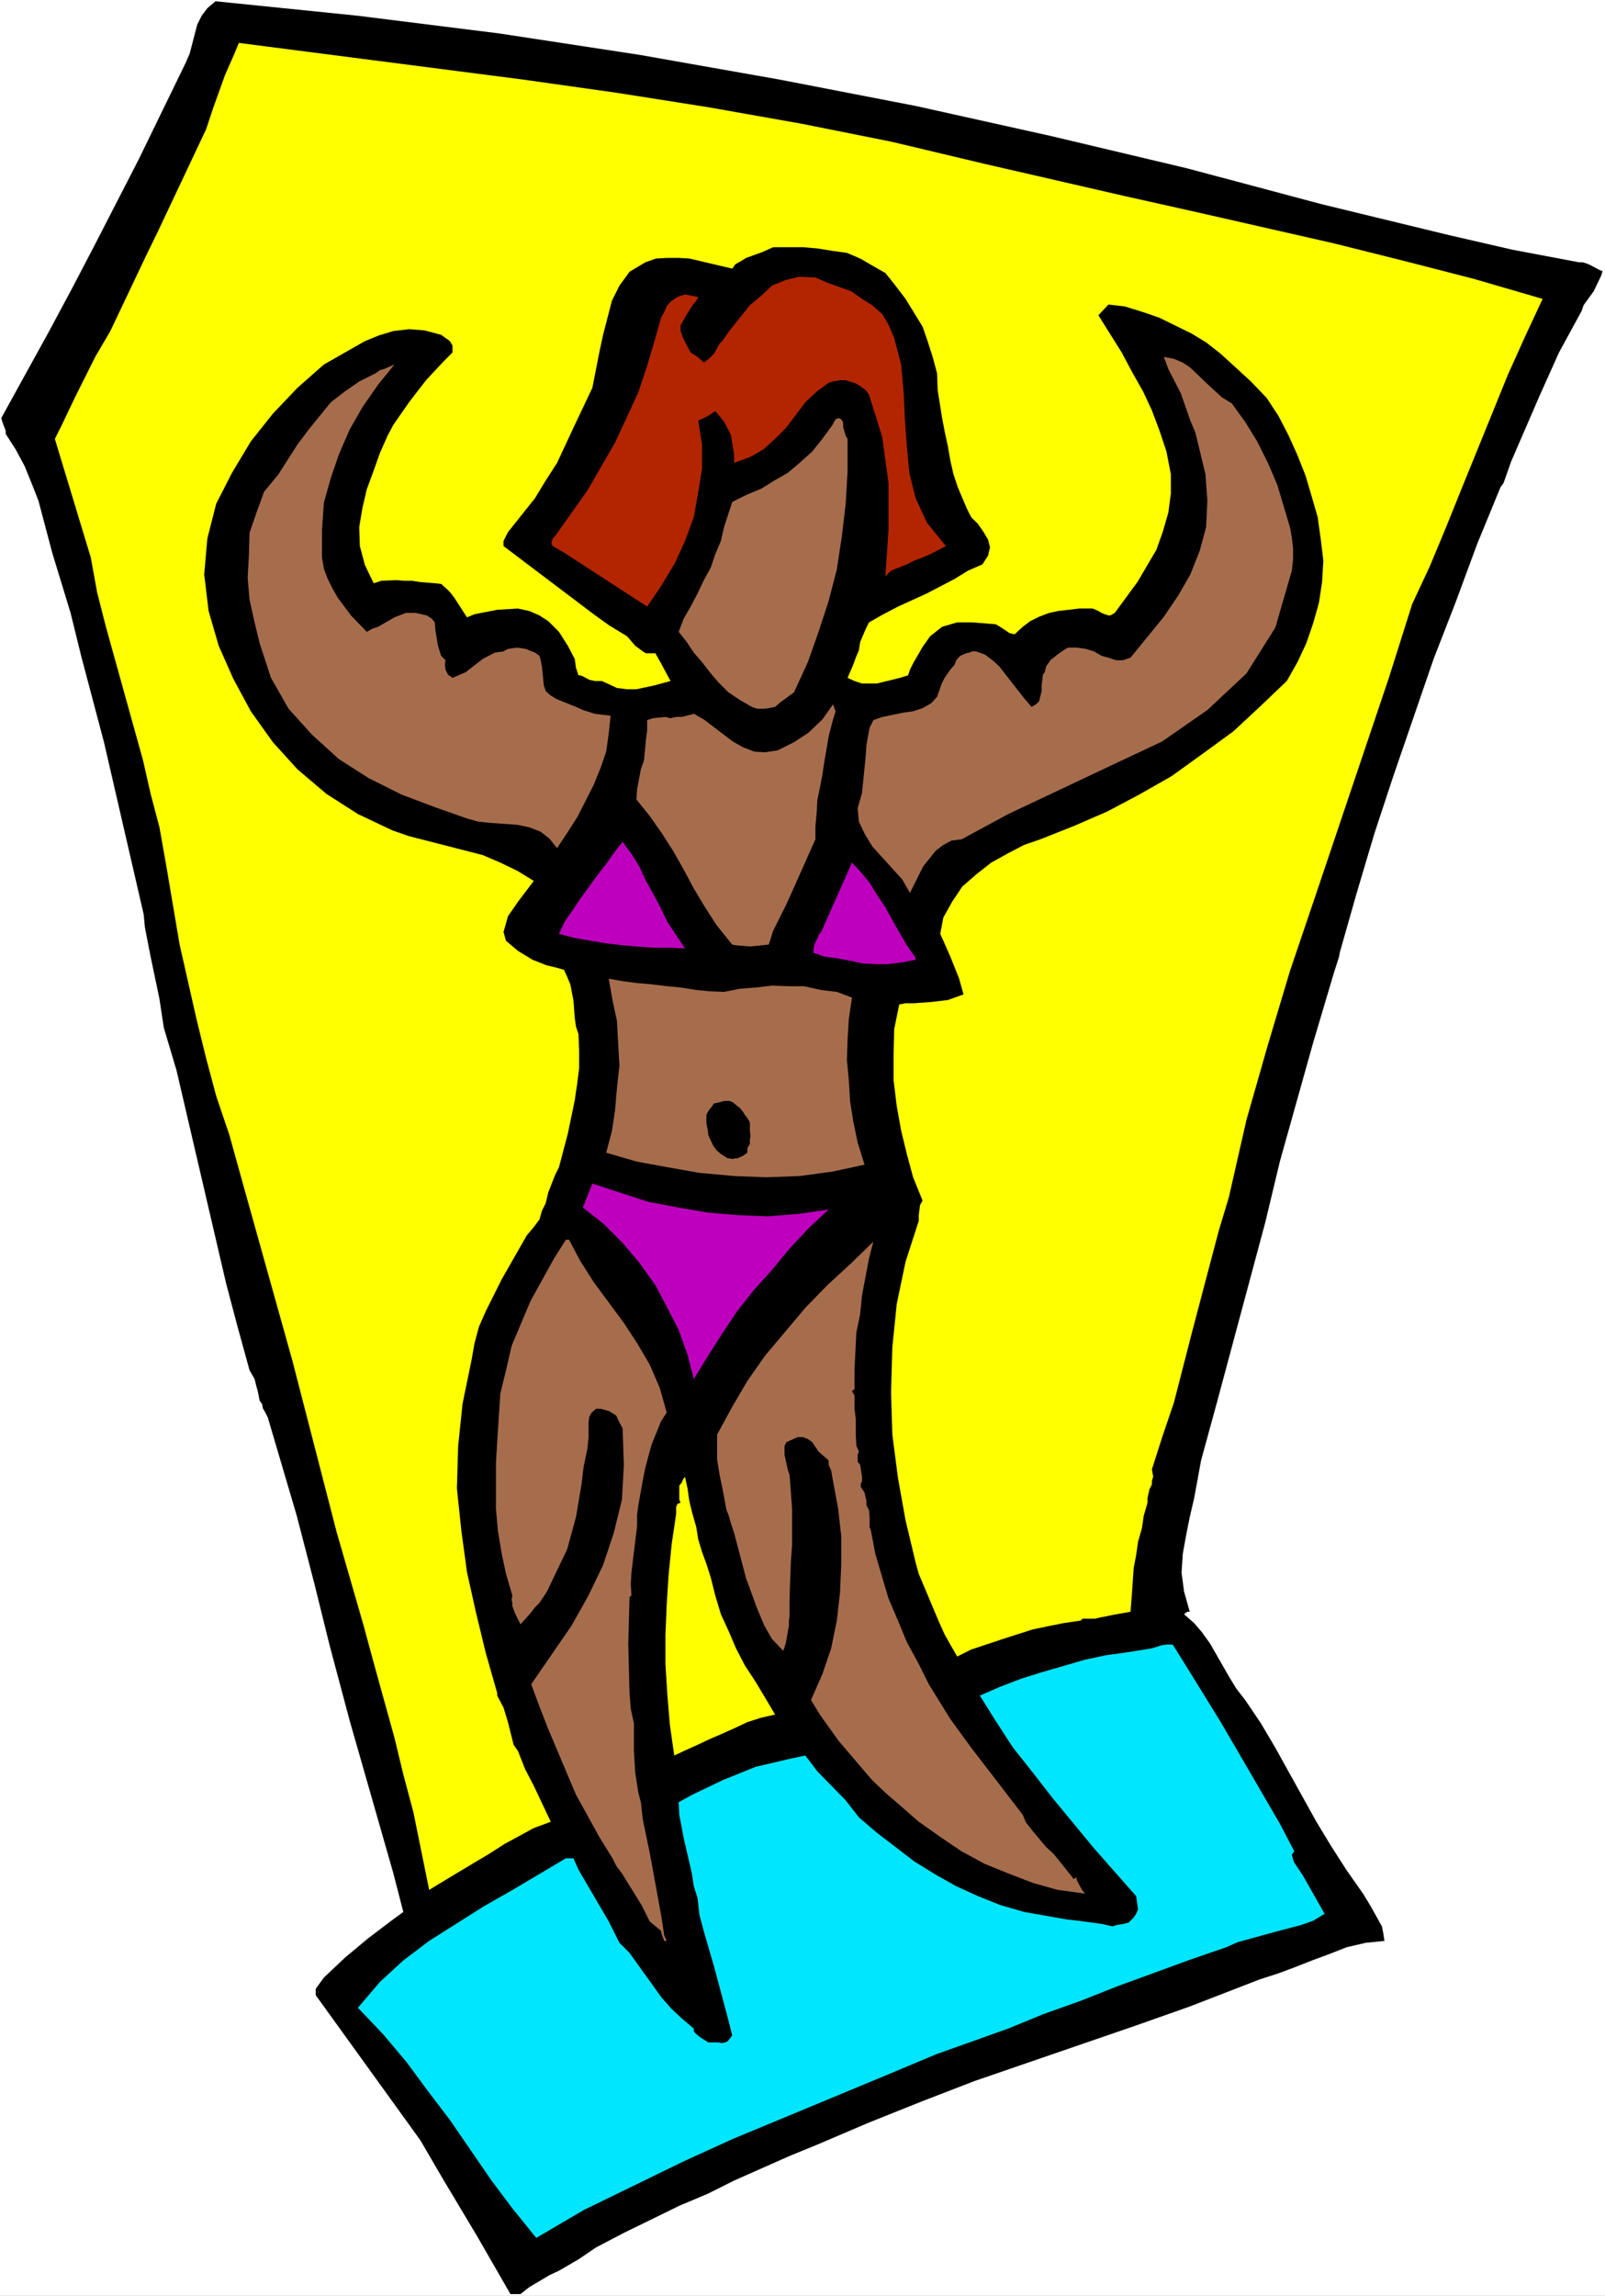 <?xml version="1.0" encoding="UTF-8" standalone="no"?>
<svg
   version="1.0"
   width="108.893mm"
   height="155.668mm"
   id="svg17"
   sodipodi:docname="Body Builder 21.wmf"
   xmlns:inkscape="http://www.inkscape.org/namespaces/inkscape"
   xmlns:sodipodi="http://sodipodi.sourceforge.net/DTD/sodipodi-0.dtd"
   xmlns="http://www.w3.org/2000/svg"
   xmlns:svg="http://www.w3.org/2000/svg">
  <rect width="100%" height="100%" fill="#333333" stroke="none"/>
  <sodipodi:namedview
     id="namedview17"
     pagecolor="#ffffff"
     bordercolor="#000000"
     borderopacity="0.25"
     inkscape:showpageshadow="2"
     inkscape:pageopacity="0.0"
     inkscape:pagecheckerboard="0"
     inkscape:deskcolor="#d1d1d1"
     inkscape:document-units="mm" />
  <defs
     id="defs1">
    <pattern
       id="WMFhbasepattern"
       patternUnits="userSpaceOnUse"
       width="6"
       height="6"
       x="0"
       y="0" />
  </defs>
  <path
     style="fill:#ffffff;fill-opacity:1;fill-rule:evenodd;stroke:none"
     d="M 0,588.353 H 411.564 V 0 H 0 Z"
     id="path1" />
  <path
     style="fill:#000000;fill-opacity:1;fill-rule:evenodd;stroke:none"
     d="m 339.011,52.356 32.641,7.918 16.159,3.717 17.128,3.232 h 0.97 l 1.454,0.485 2.747,1.454 0.808,0.323 -0.323,1.131 -1.939,4.04 -2.585,3.555 -0.485,1.454 -5.817,10.665 -5.009,11.15 -7.271,16.805 -1.939,5.494 -0.808,1.131 -5.979,14.543 -5.494,14.866 -5.656,14.543 -10.342,30.056 -4.848,14.705 -4.524,15.19 -4.363,15.351 -0.162,0.97 -0.97,3.07 -0.323,0.97 -0.485,1.616 -0.323,1.131 -4.524,15.19 -8.564,30.541 -3.717,15.513 -12.281,45.73 -4.201,15.351 -1.777,9.695 -1.131,4.848 -0.97,4.848 -0.808,4.525 -0.323,4.848 0.646,4.848 1.454,5.171 h -0.646 l -0.808,0.646 2.585,2.262 1.939,2.262 2.101,2.909 5.009,8.726 1.777,2.909 2.262,2.909 4.04,5.979 3.717,6.302 10.503,18.906 3.717,6.14 4.04,6.302 4.201,5.979 1.777,2.909 2.262,4.04 0.808,1.454 0.323,1.616 0.323,2.101 -4.848,0.485 -4.848,1.131 -4.524,1.778 -4.363,1.616 -4.524,1.778 -4.363,1.616 -4.524,1.454 -17.936,6.948 -13.735,4.848 -41.367,14.22 -13.412,5.171 -13.735,5.494 -13.25,5.656 -7.11,2.909 -14.22,6.302 -6.787,3.393 -7.271,3.07 -14.22,6.948 -7.11,3.717 -4.524,3.07 -5.009,2.909 -2.424,1.131 -5.171,3.07 -2.262,1.778 h -2.585 l -8.564,-14.866 -8.887,-14.866 -5.656,-9.695 -26.824,-37.166 v -1.616 l 2.101,-2.909 5.494,-5.171 5.817,-4.848 5.979,-4.525 3.07,-2.262 -2.585,-10.019 -11.15,-38.943 -5.171,-19.391 -3.878,-15.674 -4.524,-17.452 -7.433,-25.208 -0.646,-1.293 -0.646,-1.131 -0.162,-0.97 -0.646,-0.97 -0.485,-2.424 -0.323,-1.131 -0.485,-1.939 -1.293,-2.262 -3.07,-11.15 -2.909,-10.988 -12.765,-54.779 -3.232,-10.827 -1.131,-7.433 -2.262,-10.827 -1.454,-7.433 -0.323,-3.393 L 26.662,190.193 20.845,168.216 18.098,157.067 13.412,141.715 9.857,128.303 8.079,123.779 6.302,119.416 4.04,115.214 1.454,111.175 v -0.808 L 0.646,108.266 0.323,107.135 12.442,85.159 18.421,74.009 24.077,63.182 35.549,40.883 47.507,16.321 48.638,13.735 50.577,6.302 51.708,4.04 53.162,2.101 55.263,0.323 91.782,4.04 l 36.196,4.525 36.034,5.494 35.711,6.302 35.065,6.787 34.903,7.756 34.741,8.241 z"
     id="path2" />
  <path
     style="fill:#ffff00;fill-opacity:1;fill-rule:evenodd;stroke:none"
     d="m 252.562,42.014 35.873,8.241 18.098,4.04 35.549,8.08 18.098,4.525 17.613,4.525 17.775,5.171 -4.524,9.695 -4.363,9.695 -11.957,29.41 -4.04,10.019 -4.04,9.695 -4.524,9.695 -5.979,18.906 -19.067,56.557 -6.302,18.583 -5.656,18.906 -5.494,19.229 -4.524,19.876 -2.585,8.564 -2.262,8.564 -4.686,17.775 -4.524,17.613 -2.909,8.564 -2.747,8.564 0.323,1.939 -0.323,0.97 v 0.97 l -0.646,1.293 -0.485,2.262 v 1.131 l -0.97,3.393 -0.485,3.232 -0.97,3.393 -0.485,3.393 -0.646,3.393 -0.485,7.11 -0.323,4.04 -4.524,0.808 -1.454,0.323 -1.777,0.323 -1.293,0.323 h -1.777 -1.454 l -0.485,0.485 -4.363,0.646 -4.04,0.808 -3.878,0.808 -8.079,2.585 -7.756,2.585 -3.555,1.778 -1.777,-3.07 -1.454,-2.585 -1.454,-3.232 -5.171,-12.281 -0.808,-2.909 -2.585,-10.827 -1.939,-10.827 -1.454,-11.15 -0.323,-10.827 0.323,-11.473 1.131,-11.15 2.262,-10.827 3.393,-10.503 v -1.454 l 0.323,-2.585 0.646,-1.131 -2.424,-5.979 -1.616,-5.979 -1.454,-5.979 -1.131,-6.302 -0.808,-6.625 v -6.625 l 0.162,-6.464 1.293,-6.302 1.616,-0.323 h 2.262 l 4.363,-0.323 4.201,-0.485 4.04,-1.454 -1.131,-4.04 -2.262,-5.656 -1.777,-4.04 -0.808,-1.778 0.808,-4.201 2.262,-4.04 2.585,-3.878 3.717,-3.232 3.717,-2.909 4.363,-2.424 4.04,-2.101 4.201,-1.454 8.564,-3.393 8.564,-3.717 8.241,-4.363 8.241,-4.686 8.079,-5.817 7.756,-5.656 6.787,-6.302 6.948,-6.625 2.747,-4.848 2.262,-4.848 1.777,-5.171 1.454,-5.171 0.808,-5.333 0.323,-5.494 -0.646,-5.332 -0.808,-5.817 -1.454,-5.009 -1.616,-5.494 -2.101,-5.333 -2.262,-5.009 -2.585,-5.009 -3.07,-4.686 -4.04,-4.201 -4.04,-3.717 -3.717,-3.393 -3.717,-2.909 -3.717,-2.262 -8.241,-4.04 -4.201,-1.454 -4.686,-1.454 -4.201,-0.485 -2.585,2.747 5.979,9.534 2.585,4.848 2.909,5.171 2.262,4.848 1.939,5.171 1.777,5.333 1.131,5.817 v 5.009 l -0.646,4.848 -1.454,5.009 -1.616,4.525 -4.848,8.241 -5.817,7.918 -1.131,0.646 h -0.485 l -0.97,-0.323 -0.808,-0.323 -0.808,-0.485 -1.454,-0.646 h -3.393 l -5.494,0.646 -2.262,0.485 -2.585,0.97 -2.262,1.131 -1.939,1.454 -2.101,1.939 -1.293,-0.323 -2.424,-1.616 -1.131,-0.646 -5.979,-0.485 h -3.878 l -3.878,1.131 -3.07,2.424 -1.939,2.747 -2.424,4.201 -0.808,1.616 -0.485,1.454 -2.101,0.646 -1.939,0.485 -4.04,0.97 h -1.939 -1.777 l -1.939,-0.646 -1.777,-0.808 1.454,-3.393 0.646,-1.778 0.808,-1.939 0.323,-2.101 1.454,-3.393 0.808,-1.616 3.717,-2.101 3.717,-1.939 7.433,-3.393 3.393,-1.778 3.717,-1.939 3.393,-2.101 3.717,-1.616 1.454,-2.262 0.485,-2.101 -0.485,-1.939 -1.131,-1.939 -1.454,-2.101 -1.777,-1.778 -1.131,-2.262 -2.262,-5.332 -1.131,-3.393 -0.808,-3.555 -0.646,-3.717 -0.808,-3.717 -0.646,-3.393 -1.131,-7.11 -0.162,-4.363 -1.131,-4.201 -1.293,-4.04 -1.293,-3.717 -4.363,-7.11 -2.585,-3.393 -2.585,-3.232 -3.393,-1.939 -3.07,-1.778 -3.393,-1.454 -3.555,-0.485 -4.04,-0.646 -3.717,-0.323 h -7.595 l -2.909,1.293 -4.04,1.454 -1.293,0.808 -1.454,0.808 -0.808,1.131 -5.494,-1.293 -5.494,-1.293 -2.747,-0.162 h -2.909 l -2.909,0.162 -2.747,0.97 -4.04,2.424 -2.585,3.555 -1.939,3.878 -1.131,4.363 -1.131,4.363 -0.97,4.525 -1.777,9.049 -4.524,9.534 -4.524,9.695 -2.909,4.525 -2.747,4.525 -6.948,8.726 -1.131,2.262 v 1.293 l 23.107,17.452 4.04,2.909 4.524,2.747 2.101,2.424 1.939,1.454 0.808,0.485 h 0.97 1.454 l 1.454,2.585 2.424,4.525 -4.201,1.131 -4.524,0.97 h -2.424 l -2.585,-0.323 -2.101,-0.97 -1.777,-0.808 h -1.131 -0.646 l -1.454,-0.323 -1.454,-0.808 -0.808,-0.323 h -0.485 l -0.646,-1.939 -0.323,-2.262 -1.777,-3.393 -2.262,-3.555 -2.747,-2.747 -2.262,-1.454 -2.585,-1.131 -2.909,-0.646 -5.332,0.323 -5.817,1.131 -1.939,0.808 -3.232,-5.009 -1.131,-1.454 -0.808,-0.808 -1.454,-1.293 -1.454,-0.162 -3.878,-0.323 -2.101,-0.323 h -1.939 l -2.101,-0.162 -3.878,0.162 -1.939,0.646 -2.262,-4.686 -1.293,-4.848 -0.162,-4.848 0.808,-4.848 1.131,-4.848 1.777,-4.848 1.616,-4.525 1.939,-4.363 1.454,-2.747 4.04,-5.817 4.363,-5.656 4.524,-4.848 2.262,-2.262 v -1.778 l -0.646,-1.131 -1.131,-0.808 -1.131,-0.808 -4.201,-1.131 -4.04,-0.323 -4.04,0.485 -3.717,1.131 -3.555,1.454 -10.503,5.979 -6.787,5.979 -6.302,6.625 -5.656,7.11 -4.848,8.08 -4.04,7.918 -2.262,8.888 -0.808,9.211 1.131,9.372 2.585,8.888 3.717,8.403 4.524,8.403 5.656,7.918 6.302,6.948 7.433,6.302 8.079,5.171 8.887,4.201 4.201,1.454 18.906,4.848 4.524,1.939 4.363,2.101 4.201,2.585 -4.04,5.333 -1.454,2.101 -1.131,1.616 -0.485,1.778 -0.646,2.262 0.646,2.262 3.07,2.585 3.717,2.262 3.717,1.454 2.101,0.485 2.262,0.646 0.808,1.778 0.808,1.939 0.808,4.201 0.323,4.363 0.323,2.262 0.646,1.939 0.162,4.363 v 4.363 l -0.485,3.878 -0.646,4.363 -1.777,8.564 -2.262,8.564 -0.97,1.939 -1.777,4.525 -0.646,2.747 -0.97,1.939 -0.646,2.262 -1.454,1.939 -1.777,2.101 -6.464,11.311 -4.04,8.08 -1.777,4.04 -1.131,4.201 -0.808,4.525 -2.262,10.988 -1.131,10.827 -0.323,10.827 1.131,10.827 1.454,10.665 2.262,10.18 2.585,10.665 2.909,10.18 v 0.646 l 1.616,3.07 1.131,3.717 1.454,5.817 1.131,1.616 1.777,4.525 2.262,4.363 4.363,9.211 -4.363,1.616 -7.433,4.04 -4.04,2.585 -7.595,4.525 -7.756,4.686 -4.04,-19.876 -2.585,-9.695 -2.262,-9.372 -5.332,-19.229 -2.585,-9.534 -6.948,-24.077 -11.311,-43.791 -12.119,-43.306 -4.04,-14.543 -3.393,-10.019 -2.585,-9.695 -2.424,-9.857 -4.363,-19.229 -3.393,-20.037 -1.777,-10.019 -2.262,-8.564 -1.939,-8.564 -9.534,-34.257 -2.262,-8.888 -1.616,-8.888 -9.211,-30.379 1.777,-3.555 3.393,-7.11 1.616,-3.232 3.555,-7.11 3.878,-6.625 9.211,-19.391 3.07,-6.302 12.281,-26.016 1.777,-5.333 3.07,-8.564 2.424,-5.494 1.131,-2.747 72.715,9.372 24.077,3.393 23.592,3.717 23.753,4.201 23.43,4.686 z"
     id="path3" />
  <path
     style="fill:#b32500;fill-opacity:1;fill-rule:evenodd;stroke:none"
     d="m 229.293,86.613 1.777,6.787 0.646,7.11 0.323,6.948 0.485,6.787 0.646,6.948 1.616,6.464 2.909,6.302 4.848,5.979 -4.04,2.101 -1.939,0.808 -2.101,0.808 -1.939,0.97 -4.04,1.616 -1.454,1.454 0.808,-11.958 v -5.979 -5.979 l -0.808,-5.817 -0.808,-5.979 -1.777,-5.656 -1.616,-5.171 -0.808,-1.131 -1.293,-0.97 -1.293,-0.808 -2.585,-0.808 h -1.454 l -1.777,0.323 -1.131,0.323 -3.07,2.262 -2.909,2.747 -5.009,6.625 -2.747,2.747 -3.07,2.747 -3.393,1.939 -4.04,1.454 v -1.939 l -0.323,-2.101 -0.485,-3.07 -1.777,-3.393 -1.131,-1.454 -1.131,-1.293 -1.939,1.293 -2.424,1.131 0.97,6.14 v 6.14 l -0.97,6.14 -1.131,6.302 -2.262,6.14 -2.585,5.656 -3.393,5.656 -3.717,5.494 -11.957,-7.756 -9.211,-5.979 -3.07,-1.778 -0.323,-0.808 0.323,-1.131 0.646,-0.646 8.241,-11.635 7.11,-12.281 3.07,-6.625 2.909,-6.302 2.262,-6.787 2.101,-7.11 1.454,-5.171 0.808,-1.454 0.808,-1.778 1.131,-1.131 1.454,-0.97 1.939,-0.646 3.393,0.646 -0.485,0.97 -0.97,1.131 -1.616,2.585 -0.808,1.454 -0.646,1.131 v 1.454 l 0.646,1.778 0.808,1.616 1.131,2.101 1.777,1.131 1.616,1.454 1.454,-1.131 1.131,-1.131 1.454,-2.585 0.646,-0.646 1.939,-2.747 5.171,-6.464 2.909,-2.424 2.747,-2.585 3.555,-1.454 3.393,-0.808 4.201,0.162 2.909,1.293 6.302,2.262 2.747,1.939 2.585,1.616 2.585,2.262 1.616,2.747 z"
     id="path4" />
  <path
     style="fill:#a66d4d;fill-opacity:1;fill-rule:evenodd;stroke:none"
     d="m 315.904,103.418 1.616,2.262 1.777,2.424 3.07,5.009 2.747,5.494 2.424,5.656 3.232,10.827 0.485,2.585 0.323,2.909 v 2.747 l -0.323,2.909 -4.201,14.543 -7.433,11.796 -10.018,9.372 -11.634,8.08 -13.412,6.302 -26.016,12.281 -11.957,6.464 -2.585,0.323 -2.101,1.131 -1.939,1.454 -3.232,4.04 -2.262,4.525 -1.131,2.262 -1.939,-3.393 -7.756,-8.564 -1.939,-3.232 -1.454,-3.07 -0.323,-3.393 1.131,-4.04 0.97,-9.695 0.162,-2.585 0.808,-4.363 0.97,-1.939 2.262,-0.808 5.494,-1.131 2.424,-0.323 2.424,-0.808 2.262,-1.293 1.454,-1.616 0.808,-2.262 0.323,-0.97 0.808,-1.616 1.454,-2.101 1.131,-1.293 0.323,-0.97 0.323,-0.485 0.808,-0.808 1.454,-0.646 0.808,-0.162 0.808,-0.323 h 0.97 l 2.262,0.808 1.939,1.454 1.777,1.616 1.616,2.101 4.686,5.979 1.939,2.262 1.131,-0.646 0.808,-0.808 0.646,-2.585 v -1.454 l 0.323,-2.747 0.485,-0.646 0.323,-1.454 1.131,-1.616 1.777,-1.454 1.616,-1.131 1.131,-0.646 h 2.262 l 2.262,0.323 2.101,0.646 1.939,1.131 1.777,0.485 1.939,0.646 h 1.777 l 1.939,-0.646 8.564,-10.503 3.717,-5.494 3.07,-5.333 2.424,-6.14 1.616,-5.979 0.323,-6.787 -0.485,-6.787 -2.585,-10.665 -1.293,-3.07 -2.424,-6.948 -3.232,-6.302 -1.131,-3.07 2.585,0.485 2.262,0.97 1.939,1.293 4.04,3.878 2.101,1.939 1.939,1.778 z"
     id="path5" />
  <path
     style="fill:#a66d4d;fill-opacity:1;fill-rule:evenodd;stroke:none"
     d="m 101.154,93.4 -4.201,5.171 -4.04,5.817 -3.232,5.656 -2.747,6.302 -2.101,6.14 -1.777,6.302 -0.485,6.948 v 7.11 l 0.485,2.909 0.97,2.585 1.131,2.262 1.454,2.585 3.393,4.525 4.04,4.201 1.454,-0.808 1.454,-0.485 4.201,-2.424 2.909,-1.131 h 2.585 l 2.747,0.646 1.293,0.808 0.808,0.97 0.162,2.101 0.646,3.878 0.808,2.585 1.131,1.131 -0.162,1.131 0.162,1.293 0.646,1.293 1.131,0.808 3.393,-1.454 2.909,-2.262 1.454,-1.131 3.07,-1.616 2.262,-0.323 1.131,-0.646 2.424,-0.323 2.101,0.323 2.424,0.97 1.131,0.808 0.323,1.131 0.323,1.616 0.485,4.848 0.485,1.454 1.293,1.131 1.616,0.97 4.848,1.939 1.777,0.808 3.07,0.97 4.04,0.485 -0.485,4.525 -0.646,4.686 -1.454,4.201 -1.777,4.363 -4.201,8.241 -2.585,4.04 -2.585,3.878 -1.939,-2.424 -2.262,-1.778 -2.909,-1.131 -3.07,-0.646 -6.948,-0.485 -3.07,-0.323 -2.909,-0.808 -8.241,-2.909 -8.564,-3.232 -8.403,-4.201 -7.595,-4.848 -6.948,-6.302 -5.979,-6.625 -4.524,-7.918 -2.909,-8.888 -1.293,-5.333 -1.293,-5.817 -0.485,-5.656 0.323,-5.656 0.162,-5.817 1.777,-5.171 1.939,-5.333 3.717,-4.525 4.848,-7.595 2.909,-3.878 5.656,-6.948 3.555,-2.747 3.717,-2.585 4.201,-2.101 1.131,-0.808 1.131,-0.323 z"
     id="path6" />
  <path
     style="fill:#a66d4d;fill-opacity:1;fill-rule:evenodd;stroke:none"
     d="m 217.336,112.467 v 8.403 l -0.485,8.241 -0.97,8.241 -1.293,8.564 -2.101,8.08 -2.585,7.918 -2.747,7.756 -3.555,7.756 -1.131,0.808 -1.293,0.97 -1.131,0.808 -1.293,1.131 -1.616,0.323 -1.131,0.162 h -1.777 l -1.454,-0.485 -3.07,-1.778 -2.909,-1.939 -2.585,-2.585 -1.939,-2.262 -2.262,-2.909 -2.101,-2.424 -1.939,-2.909 -1.939,-2.424 1.293,-3.393 1.777,-3.07 1.777,-3.393 1.616,-3.393 1.777,-3.232 1.131,-3.393 1.454,-3.393 0.808,-3.555 2.101,-6.464 3.555,-1.778 3.878,-1.616 3.393,-2.101 3.393,-1.939 3.07,-2.585 3.232,-2.909 2.585,-3.232 2.585,-3.555 0.808,-1.454 0.808,-0.323 0.646,0.323 0.485,0.808 v 1.131 l 0.323,1.131 0.323,1.131 z"
     id="path7" />
  <path
     style="fill:#a66d4d;fill-opacity:1;fill-rule:evenodd;stroke:none"
     d="m 212.488,188.738 -1.131,6.625 -0.485,3.232 -0.646,3.393 -0.646,3.07 -0.162,3.232 -0.323,3.393 v 3.393 l -5.979,13.412 -1.616,3.555 -3.232,6.464 -1.131,3.555 -4.848,0.485 -3.717,-0.323 -0.808,-0.162 -4.04,-5.009 -2.909,-4.525 -2.909,-4.848 -2.585,-4.848 -2.747,-4.848 -2.909,-4.525 -3.07,-4.363 -3.393,-4.201 0.162,-2.585 0.97,-5.171 0.808,-2.262 0.485,-5.171 0.323,-2.585 v -2.585 l 1.454,-0.485 3.232,-0.323 1.293,0.323 1.454,-0.323 h 1.454 l 3.07,-0.808 2.585,1.454 7.433,5.656 2.585,1.454 2.909,1.131 2.747,0.162 3.232,-0.485 4.201,-2.101 3.717,-2.424 3.555,-3.393 2.747,-3.878 0.646,1.778 -0.646,2.101 -0.808,3.07 z"
     id="path8" />
  <path
     style="fill:#be00be;fill-opacity:1;fill-rule:evenodd;stroke:none"
     d="m 175.646,243.033 -3.878,-0.162 h -4.04 l -4.363,-0.323 -3.878,-0.323 -4.04,-0.485 -4.04,-0.646 -4.363,-0.808 -3.717,-0.97 1.454,-3.07 2.101,-3.07 1.939,-2.909 2.262,-3.07 2.101,-2.909 2.262,-2.909 1.939,-2.747 2.262,-2.909 2.262,3.07 2.101,3.393 1.616,3.555 2.101,3.717 1.777,3.393 1.616,3.393 2.262,3.393 z"
     id="path9" />
  <path
     style="fill:#be00be;fill-opacity:1;fill-rule:evenodd;stroke:none"
     d="m 234.787,245.457 v 0.485 l -3.393,0.646 -3.555,0.485 h -3.07 l -3.393,-0.162 -3.07,-0.646 -3.393,-0.646 -3.555,-0.485 -2.747,-0.97 v -0.808 l 0.162,-1.131 0.323,-0.808 0.485,-0.808 0.323,-0.97 0.646,-0.808 0.485,-0.97 0.323,-0.808 7.11,-15.998 2.262,2.424 2.262,2.747 1.777,2.909 2.262,3.393 1.777,3.232 1.939,3.393 1.777,3.07 z"
     id="path10" />
  <path
     style="fill:#a66d4d;fill-opacity:1;fill-rule:evenodd;stroke:none"
     d="m 185.664,254.183 4.04,-0.808 4.201,-0.323 4.04,-0.485 4.363,0.162 h 3.878 l 4.363,0.97 4.04,0.485 3.878,1.454 -0.808,5.494 -0.323,5.332 -0.162,5.171 0.485,5.171 0.323,5.332 0.808,5.171 1.131,5.494 1.777,5.656 -8.241,1.778 -8.403,1.131 -8.564,0.323 -8.241,-0.323 -8.887,-0.808 -8.241,-1.454 -7.918,-1.454 -7.756,-2.262 1.454,-5.494 0.808,-5.333 0.485,-5.656 0.646,-5.817 -0.323,-5.656 -0.323,-5.817 -1.131,-5.333 -0.97,-5.494 3.555,0.646 3.717,0.485 3.717,0.323 4.04,0.485 3.393,0.323 4.04,0.646 3.393,0.323 z"
     id="path11" />
  <path
     style="fill:#000000;fill-opacity:1;fill-rule:evenodd;stroke:none"
     d="m 191.643,286.501 0.646,1.131 v 1.131 1.131 l 0.162,1.293 -0.162,0.808 v 1.131 l -0.646,1.131 v 1.131 l -1.131,0.808 -1.454,0.646 h -0.485 l -0.808,0.162 -0.646,-0.162 h -0.485 l -1.777,-1.131 -1.131,-0.97 -0.808,-1.131 -0.646,-1.293 -0.646,-1.454 -0.162,-1.454 -0.323,-1.454 v -1.454 -0.808 l 0.323,-0.646 0.485,-0.808 0.323,-0.323 0.808,-1.131 1.454,-0.323 1.131,-0.323 h 1.454 l 0.808,0.323 1.131,0.97 0.646,0.485 0.808,0.97 0.485,0.808 z"
     id="path12" />
  <path
     style="fill:#be00be;fill-opacity:1;fill-rule:evenodd;stroke:none"
     d="m 212.488,309.932 -5.171,4.848 -4.848,5.171 -4.524,5.494 -4.524,5.009 -4.363,5.494 -3.878,5.817 -3.717,5.817 -3.555,5.817 -1.616,-6.302 -2.262,-6.302 -2.909,-5.656 -3.07,-5.817 -4.04,-5.656 -4.363,-5.171 -4.848,-4.848 -5.332,-4.201 2.424,-6.14 6.948,2.262 7.433,2.424 7.756,1.454 7.433,1.293 7.595,0.646 7.756,0.323 8.079,-0.646 z"
     id="path13" />
  <path
     style="fill:#a66d4d;fill-opacity:1;fill-rule:evenodd;stroke:none"
     d="m 145.914,317.688 2.909,5.494 3.393,5.332 7.756,10.503 3.393,5.171 3.232,5.494 2.585,5.979 1.777,6.302 -1.454,2.262 -2.424,5.979 -0.808,2.909 -0.808,3.07 -0.646,3.232 -1.131,6.302 -0.323,2.424 v 2.909 l -1.454,11.958 -0.162,2.909 0.162,2.909 -0.485,0.485 -0.323,12.119 0.323,12.443 0.323,4.04 0.808,3.717 v 7.11 l 0.323,5.494 0.808,5.171 0.646,2.424 0.485,4.363 1.777,8.564 0.808,4.363 2.262,12.443 0.646,4.363 0.646,1.454 h -0.646 l -0.646,-1.778 -0.162,-0.808 -2.909,-2.424 -2.101,-4.201 -5.009,-8.08 -1.454,-1.939 -0.97,-1.939 -3.393,-5.494 -5.979,-10.827 -7.11,-16.805 -2.262,-5.817 -2.101,-5.656 10.342,-15.028 4.363,-7.756 3.717,-7.756 2.747,-8.241 2.101,-8.564 0.485,-8.888 -0.323,-9.372 -1.131,-2.101 -0.485,-1.131 -1.777,-1.131 -2.262,-0.646 h -1.131 l -1.131,0.97 -0.646,1.131 -0.162,1.454 v 3.878 l -0.323,2.909 -0.97,4.686 -0.485,4.201 -1.454,8.564 -2.262,8.241 -1.777,3.717 -1.939,4.04 -1.454,3.07 -1.939,2.909 -1.131,1.131 -1.131,1.454 -2.585,2.909 -1.454,-2.909 -0.323,-0.97 -0.323,-0.808 v -0.808 l -0.162,-0.808 0.162,-1.131 -1.616,-5.494 -1.131,-5.333 -0.97,-5.817 -0.485,-5.656 v -5.817 -5.656 l 0.323,-5.656 0.808,-12.281 1.454,-5.979 1.454,-6.302 4.848,-11.473 5.979,-10.827 3.07,-4.848 z"
     id="path14" />
  <path
     style="fill:#a66d4d;fill-opacity:1;fill-rule:evenodd;stroke:none"
     d="m 219.113,355.985 -0.646,0.485 0.646,1.131 v 2.101 1.293 l 0.323,2.585 v 2.909 1.131 l 0.162,2.909 0.646,1.454 -0.323,0.808 v 0.808 0.97 l 0.646,0.808 0.485,3.07 v 1.131 l -0.323,0.646 v 0.808 l 0.97,1.454 0.485,2.262 v 0.97 l 0.646,1.293 0.162,1.778 v 2.585 l 0.323,0.808 1.131,5.979 3.393,11.473 2.424,5.656 2.262,5.494 2.909,5.333 2.747,5.494 3.393,5.494 2.101,3.393 5.171,7.11 13.412,17.452 0.808,1.939 1.777,2.262 3.393,4.04 1.939,1.778 3.393,4.201 1.777,2.262 0.646,-0.485 0.162,0.808 1.293,2.424 0.808,0.97 -7.11,-0.97 -6.302,-1.778 -6.302,-2.424 -5.979,-2.424 -5.979,-3.232 -5.494,-3.717 -5.494,-3.878 -5.009,-4.363 -3.555,-3.07 -3.393,-3.232 -2.909,-3.393 -2.747,-3.232 -2.909,-3.393 -4.848,-6.787 -2.262,-3.717 2.909,-6.625 2.262,-6.625 1.454,-7.11 0.808,-7.11 0.323,-7.11 v -7.433 l -0.808,-7.11 -1.293,-6.948 -0.485,-2.747 -0.646,-1.454 v -1.131 l -2.585,-2.262 -1.616,-2.424 -1.131,-0.808 -1.293,-0.485 h -1.293 l -2.909,1.293 -0.485,0.97 v 1.131 1.131 l 0.808,3.717 0.485,1.454 0.323,4.201 0.323,4.525 v 4.686 4.525 l -0.323,4.525 -0.323,9.211 v 4.525 l -0.162,1.131 v 1.293 l -0.808,4.525 -0.646,1.939 -2.909,-3.07 -1.939,-3.393 -1.777,-4.201 -2.909,-7.918 -3.07,-11.635 -0.808,-2.424 -0.646,-2.262 -0.485,-1.131 -0.97,-5.171 -0.808,-3.878 -0.323,-1.939 -0.323,-2.101 v -2.262 -4.04 l 3.878,-7.11 3.878,-6.625 4.524,-6.464 10.342,-12.281 5.656,-5.817 6.14,-5.656 5.656,-5.494 -1.131,4.363 -1.777,9.372 -0.485,4.848 -0.97,4.686 -0.485,9.695 z"
     id="path15" />
  <path
     style="fill:#ffff00;fill-opacity:1;fill-rule:evenodd;stroke:none"
     d="m 182.271,404.301 1.131,4.525 1.454,4.848 1.939,4.201 1.939,4.525 2.262,4.363 2.747,4.201 2.424,4.04 2.585,4.363 -3.555,0.808 -3.555,1.131 -3.07,1.454 -3.232,1.454 -3.393,1.454 -3.07,1.454 -3.232,1.454 -2.747,1.293 -1.131,-7.918 -0.646,-7.756 -0.485,-7.756 v -7.433 l 0.323,-7.756 0.485,-7.595 0.808,-8.08 1.131,-7.595 v -0.97 -0.808 l 0.323,-0.808 0.808,-0.323 -0.323,-0.808 v -0.97 -0.808 -0.808 -0.97 l 0.646,-0.808 0.323,-0.808 0.485,-0.646 0.646,2.909 0.485,3.393 0.808,3.232 0.97,3.393 0.485,3.07 0.97,3.232 1.131,3.07 z"
     id="path16" />
  <path
     style="fill:#00e6ff;fill-opacity:1;fill-rule:evenodd;stroke:none"
     d="m 300.715,421.43 4.04,6.464 8.079,13.089 3.878,6.625 11.473,19.714 3.717,7.11 -0.646,0.808 0.323,1.293 0.323,0.808 2.262,3.393 5.494,9.695 -2.909,1.778 -3.232,1.131 -3.07,0.808 -3.07,0.808 -3.555,0.97 -6.464,1.778 -2.909,1.293 -9.372,3.232 -18.583,6.787 -9.372,3.717 -9.534,3.393 -9.049,3.717 -18.583,6.625 -13.089,5.494 -38.943,16.159 -12.765,5.817 -12.927,6.302 -12.604,6.14 -12.119,7.11 -6.14,-7.595 -5.332,-7.11 -10.665,-15.513 -5.656,-7.433 -5.494,-7.433 -5.979,-7.11 -6.464,-6.787 5.656,-6.625 5.979,-5.494 6.625,-5.009 14.058,-8.888 7.11,-4.04 13.897,-8.241 h 1.939 l 1.293,2.909 7.756,13.25 2.747,5.494 2.585,2.585 8.241,11.473 2.585,2.909 2.585,2.424 3.07,2.585 v 0.646 l 0.323,0.485 1.131,0.97 2.262,1.454 h 2.585 l 0.97,0.162 0.808,-0.162 0.646,-0.323 0.485,-0.646 0.646,-0.808 -1.131,-4.525 -3.555,-13.25 -2.585,-8.888 -1.131,-4.201 -0.485,-4.363 -0.97,-3.07 -0.485,-3.232 -2.101,-9.049 -1.131,-5.979 -0.162,-3.232 3.555,-1.939 7.756,-3.717 8.403,-3.393 8.241,-1.939 4.524,-0.97 3.07,4.04 7.271,7.433 3.393,4.363 4.524,3.878 4.848,3.717 4.848,3.717 5.494,3.393 5.171,2.909 5.656,2.585 5.656,2.262 6.14,1.778 10.988,1.939 2.909,0.323 5.979,0.808 2.909,0.646 0.808,-0.323 1.939,-0.323 1.293,-0.323 1.293,-1.293 0.646,-0.97 0.485,-1.131 -0.485,-3.393 -10.826,-12.281 -10.665,-12.927 -5.009,-6.464 -5.009,-6.302 -4.524,-6.948 -4.04,-6.464 5.171,-2.262 5.494,-2.101 5.171,-1.616 11.15,-3.232 5.332,-1.131 5.817,-0.808 5.979,-0.97 2.585,-0.808 1.454,-0.162 z"
     id="path17" />
</svg>
